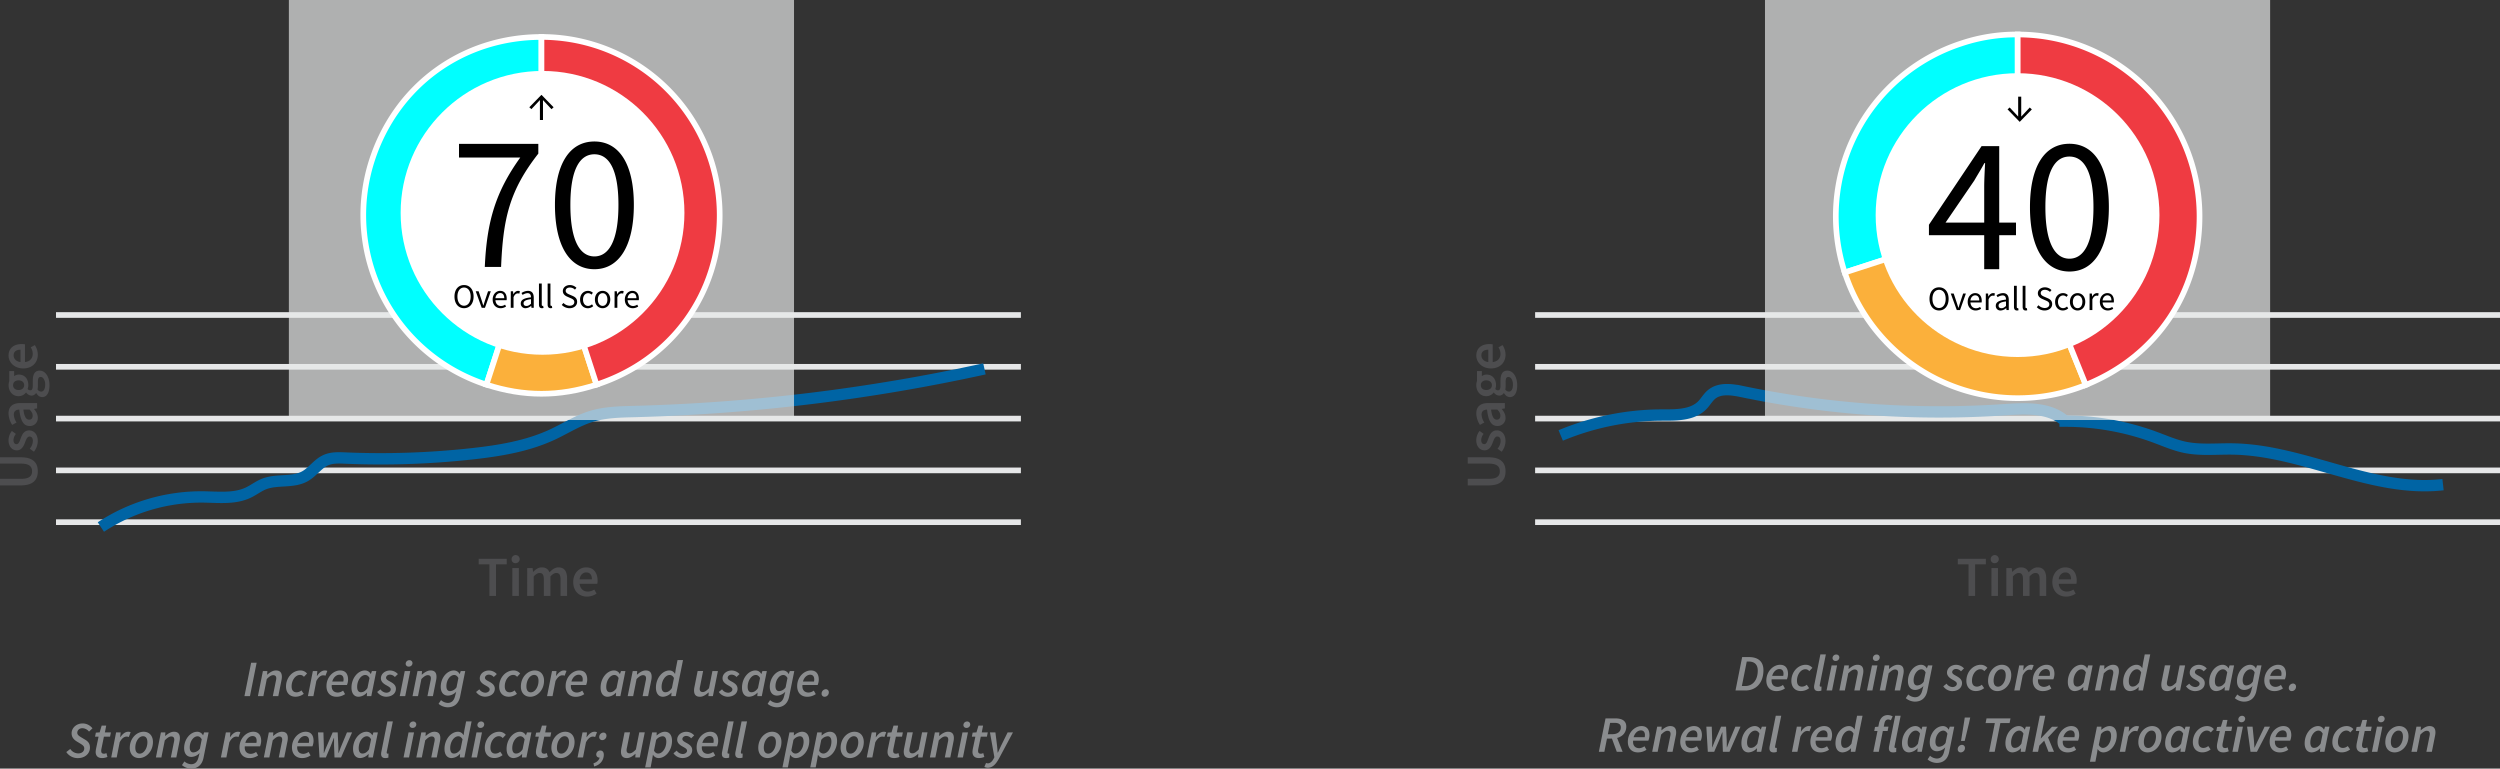 <svg id="Layer_1" data-name="Layer 1" xmlns="http://www.w3.org/2000/svg" viewBox="0 0 2202.34 677.1">
  <rect x="0" y="0" width="2202.34" height="677.1" fill="#333333" stroke="none"/>
  <defs>
    <style>
      .cls-1{fill:#4d4d4f}.cls-2{fill:#8a8c8e}.cls-3,.cls-4{fill:none}.cls-3{stroke:#e6e7e8}.cls-3,.cls-4,.cls-6,.cls-7,.cls-8{stroke-miterlimit:10}.cls-3,.cls-6,.cls-7,.cls-8{stroke-width:5px}.cls-4{stroke:#0064a4;stroke-width:10px}.cls-5{fill:#e6e7e8;opacity:.69}.cls-6{fill:#0ff}.cls-6,.cls-7,.cls-8{stroke:#fff}.cls-7{fill:#fbb03b}.cls-8{fill:#ef3b42}.cls-9{fill:#fff}
    </style>
  </defs>
  <path class="cls-1" d="M52.28 683.1H33.92v-5.8h18.8c7.12 0 9.46-2.66 9.46-6.62s-2.34-6.76-9.46-6.76h-18.8v-5.58h18.36c10.74 0 14.94 4.76 14.94 12.34S63 683.1 52.28 683.1zM63.8 653.43l-3.66-2.68a10.84 10.84 0 002.74-6.75c0-2.68-1.26-3.94-2.94-3.94-2.06 0-3 2.66-4 5.28-1.21 3.22-3.06 6.9-7.16 6.9-4.26 0-7.34-3.44-7.34-8.94a13.23 13.23 0 012.94-8.16l3.54 2.64a9.17 9.17 0 00-2.14 5.38c0 2.47 1.18 3.64 2.72 3.64 1.94 0 2.68-2.48 3.66-5.14 1.24-3.32 2.84-7 7.42-7 4.22 0 7.62 3.34 7.62 9.54a15.35 15.35 0 01-3.4 9.23zM60 630.76c-5.26 0-8-4.36-9.08-14.44-2.64.08-4.84 1.14-4.84 4.46a13.56 13.56 0 002.42 6.9l-3.84 2.12a19.14 19.14 0 01-3.22-10.08c0-6.14 3.78-9.16 10.62-9.16h14.56v4.72l-2.72.44v.16c1.88 2.2 3.32 4.72 3.32 7.62a6.88 6.88 0 01-7.22 7.26zm0-14.44h-5.48c.84 6.66 2.58 8.88 5.06 8.88 2.17 0 3.12-1.48 3.12-3.54s-.98-3.52-2.7-5.34zM71.08 605.32c-2.07 0-3.88-1.28-5.24-3.54h-.2a4.66 4.66 0 01-4.1 2.22 5.94 5.94 0 01-4.54-2.72h-.2a8.17 8.17 0 01-6.48 3.24c-5.64 0-8.82-4.56-8.82-9.7a11 11 0 01.6-3.64v-8.78h4.28v4.48a6.45 6.45 0 014.12-1.4c5.46 0 8.38 4.14 8.38 9.34a9.36 9.36 0 01-.65 3.32 2.82 2.82 0 002.35 1.2c1.38 0 2.22-1 2.22-4V591c0-5.87 1.82-9 6.06-9 4.84 0 8.66 5.08 8.66 13.1-.04 5.9-2.14 10.22-6.44 10.22zm-20.8-14.76c-3.08 0-4.84 1.86-4.84 4.26s1.74 4.26 4.84 4.26 4.94-1.9 4.94-4.26-1.82-4.26-4.94-4.26zm19.48-3c-1.9 0-2.46 1.52-2.46 4.33v3.37a13.35 13.35 0 01-.34 3.32 4.07 4.07 0 003.24 1.9c2.24 0 3.54-2.4 3.54-6.26s-1.86-6.66-3.98-6.66zM54.36 580.06c-8 0-12.9-5.54-12.9-11.32 0-6.64 4.8-10.14 11.66-10.14a14.92 14.92 0 012.8.25v15.59c4.36-.48 6.84-3.28 6.84-7.24a10.48 10.48 0 00-1.76-5.7l3.58-2a15.24 15.24 0 012.64 8.5c0 6.74-4.76 12.06-12.86 12.06zM52 563.58c-3.78 0-6.08 1.68-6.08 5 0 2.86 2.14 5.38 6.08 5.88zM1345.27 683.1h-18.36v-5.8h18.8c7.12 0 9.46-2.66 9.46-6.62s-2.34-6.76-9.46-6.76h-18.8v-5.58h18.36c10.75 0 14.94 4.76 14.94 12.34s-4.21 12.42-14.94 12.42zM1356.79 653.43l-3.66-2.68a10.84 10.84 0 002.74-6.78c0-2.68-1.25-3.94-2.94-3.94-2.06 0-3 2.66-4 5.28-1.22 3.22-3.07 6.9-7.17 6.9-4.26 0-7.34-3.44-7.34-8.94a13.23 13.23 0 012.94-8.16l3.54 2.64a9.17 9.17 0 00-2.14 5.38c0 2.47 1.18 3.64 2.72 3.64 1.94 0 2.68-2.48 3.66-5.14 1.24-3.32 2.84-7 7.42-7 4.22 0 7.62 3.34 7.62 9.54a15.29 15.29 0 01-3.39 9.26zM1353 630.76c-5.26 0-8-4.36-9.08-14.44-2.64.08-4.84 1.14-4.84 4.46a13.56 13.56 0 002.42 6.9l-3.84 2.12a19.14 19.14 0 01-3.22-10.08c0-6.14 3.78-9.16 10.62-9.16h14.55v4.72l-2.73.44v.16c1.89 2.2 3.32 4.72 3.32 7.62a6.88 6.88 0 01-7.2 7.26zm0-14.44h-5.53c.84 6.66 2.58 8.88 5.06 8.88 2.18 0 3.13-1.48 3.13-3.54s-.95-3.52-2.66-5.34zM1364.08 605.32c-2.07 0-3.88-1.28-5.25-3.54h-.2a4.64 4.64 0 01-4.09 2.22 5.93 5.93 0 01-4.58-2.72h-.21a8.17 8.17 0 01-6.48 3.24c-5.64 0-8.82-4.56-8.82-9.7a11 11 0 01.6-3.64v-8.78h4.28v4.48a6.45 6.45 0 014.12-1.4c5.46 0 8.38 4.14 8.38 9.34a9.15 9.15 0 01-.65 3.32 2.83 2.83 0 002.36 1.2c1.38 0 2.21-1 2.21-4V591c0-5.87 1.83-9 6.07-9 4.84 0 8.66 5.08 8.66 13.1 0 5.9-2.1 10.22-6.4 10.22zm-20.81-14.76c-3.08 0-4.84 1.86-4.84 4.26s1.74 4.26 4.84 4.26 4.94-1.9 4.94-4.26-1.82-4.26-4.94-4.26zm19.49-3c-1.9 0-2.47 1.52-2.47 4.33v3.37a13.39 13.39 0 01-.33 3.32 4.06 4.06 0 003.24 1.9c2.24 0 3.54-2.4 3.54-6.26s-1.87-6.66-3.98-6.66zM1347.35 580.06c-8 0-12.9-5.54-12.9-11.32 0-6.64 4.8-10.14 11.66-10.14a14.92 14.92 0 012.8.25v15.59c4.37-.48 6.84-3.28 6.84-7.24a10.48 10.48 0 00-1.78-5.7l3.58-2a15.24 15.24 0 012.66 8.42c0 6.82-4.75 12.14-12.86 12.14zm-2.35-16.48c-3.78 0-6.08 1.68-6.08 5 0 2.86 2.14 5.38 6.08 5.88zM1768.07 752.66h-9.44v-4.89h24.68v4.89h-9.44v27.82h-5.8zM1787.61 748.35a3.57 3.57 0 113.56 3.27 3.29 3.29 0 01-3.56-3.27zm.66 7.57h5.73v24.56h-5.76zM1801.37 755.92h4.72l.44 3.35h.16c2.08-2.18 4.46-3.95 7.54-3.95 3.6 0 5.65 1.64 6.78 4.39 2.35-2.5 4.78-4.39 7.9-4.39 5.18 0 7.58 3.56 7.58 9.76v15.4h-5.76v-14.66c0-4-1.2-5.57-3.78-5.57-1.56 0-3.24 1-5.14 3.07v17.16h-5.76v-14.66c0-4-1.2-5.57-3.78-5.57-1.52 0-3.24 1-5.14 3.07v17.16h-5.76zM1841.9 768.22c0-8 5.54-12.9 11.32-12.9 6.64 0 10.14 4.8 10.14 11.66a14.92 14.92 0 01-.25 2.8h-15.59c.48 4.36 3.28 6.84 7.24 6.84a10.48 10.48 0 005.7-1.78l2 3.58a15.24 15.24 0 01-8.42 2.66c-6.82 0-12.14-4.76-12.14-12.86zm16.48-2.36c0-3.78-1.68-6.08-5-6.08-2.86 0-5.38 2.14-5.88 6.08zM465.06 752.66h-9.44v-4.89h24.68v4.89h-9.44v27.82h-5.8zM484.6 748.35a3.57 3.57 0 113.56 3.27 3.29 3.29 0 01-3.56-3.27zm.66 7.57H491v24.56h-5.76zM498.36 755.92h4.72l.44 3.35h.16c2.08-2.18 4.46-3.95 7.54-3.95 3.6 0 5.65 1.64 6.78 4.39 2.35-2.5 4.78-4.39 7.9-4.39 5.18 0 7.58 3.56 7.58 9.76v15.4h-5.76v-14.66c0-4-1.2-5.57-3.78-5.57-1.56 0-3.24 1-5.14 3.07v17.16H513v-14.66c0-4-1.2-5.57-3.78-5.57-1.52 0-3.24 1-5.14 3.07v17.16h-5.76zM538.89 768.22c0-8 5.54-12.9 11.32-12.9 6.64 0 10.14 4.8 10.14 11.66a14.92 14.92 0 01-.25 2.8h-15.59c.48 4.36 3.28 6.84 7.24 6.84a10.48 10.48 0 005.7-1.78l2 3.58a15.24 15.24 0 01-8.42 2.66c-6.82 0-12.14-4.76-12.14-12.86zm16.48-2.36c0-3.78-1.68-6.08-5-6.08-2.86 0-5.38 2.14-5.88 6.08z" transform="translate(-33.92 -255.5)"/>
  <path class="cls-2" d="M255.15 839.34H260l-5.89 29.43h-4.86zM265.51 846.67h3.94l-.22 3.13h.19c2.32-2 4.8-3.67 7.57-3.67 3.69 0 5.24 2 5.24 5.6a14.46 14.46 0 01-.36 3.09l-2.79 13.95h-4.82l2.68-13.34a11.75 11.75 0 00.36-2.34c0-1.87-.9-2.82-2.76-2.82-1.54 0-3.27 1.06-5.61 3.42l-3 15.08h-4.82zM285.88 860.31c0-7.92 5.79-14.18 12.67-14.18a7.4 7.4 0 015.83 2.72l-2.74 2.89a4.18 4.18 0 00-3.4-1.69c-4 0-7.43 4.61-7.43 10.1 0 3.33 1.47 5.24 4.46 5.24a6.77 6.77 0 004.18-1.69l2.07 3a11.66 11.66 0 01-7.26 2.57c-4.86.04-8.38-3.27-8.38-8.96zM309.52 846.67h3.94l-.4 4.26h.18c1.75-2.73 4.18-4.8 6.81-4.8a5 5 0 012.21.41l-1.62 4.23a4.46 4.46 0 00-2.05-.36c-2.07 0-4.19 1.64-6 5L310 868.77h-4.83zM333.56 846.13c5.13 0 7 3.58 7 8.15a13.2 13.2 0 01-1 4.68h-13.38c-.47 4.66 2.1 6.64 5.47 6.64a8.31 8.31 0 004.5-1.72l1.76 3.09a13.06 13.06 0 01-7.54 2.34c-5.27 0-8.85-3.44-8.85-9.36 0-8.24 6.22-13.82 12.04-13.82zm2.8 9.77a8.7 8.7 0 00.22-1.94c0-2.14-.92-4.07-3.6-4.07s-5.31 2.23-6.37 6zM343.56 861.25c0-8.44 5.76-15.12 11.87-15.12a5.66 5.66 0 015.07 3.11h.13l.92-2.57h3.88l-4.43 22.1h-3.95l.22-3.08h-.13a10.66 10.66 0 01-7.29 3.62c-3.85 0-6.29-2.86-6.29-8.06zm14.08.36l1.8-8.82c-1-1.89-2.38-2.68-3.73-2.68-3.72 0-7.16 4.8-7.16 10.49 0 3.24 1.28 4.73 3.29 4.73s4.02-1.04 5.8-3.72zM366.19 865.08l2.88-2.34a6.66 6.66 0 005.22 3c2.07 0 3.85-1.28 3.85-2.86 0-1.42-1.13-2.18-3.92-3.73-2.94-1.62-4.75-3.43-4.75-6.08 0-4 3.65-6.91 8.08-6.91a9.42 9.42 0 016.89 3.17l-2.68 2.57a5.92 5.92 0 00-4.25-2.09c-2 0-3.49 1.26-3.49 2.77s1.89 2.42 3.78 3.48c3.28 1.78 4.9 3.51 4.9 6.23 0 4.24-3.69 7-8.75 7a9.85 9.85 0 01-7.76-4.21zM390.48 846.67h4.83l-4.43 22.1h-4.83zm.81-6.43a3.21 3.21 0 013.24-3.15 2.59 2.59 0 012.77 2.54 3.12 3.12 0 01-3.24 3.11 2.55 2.55 0 01-2.77-2.5zM401.72 846.67h3.94l-.21 3.13h.18c2.32-2 4.8-3.67 7.58-3.67 3.69 0 5.23 2 5.23 5.6a13.85 13.85 0 01-.36 3.09l-2.79 13.95h-4.82l2.68-13.34a11.06 11.06 0 00.36-2.34c0-1.87-.9-2.82-2.75-2.82-1.55 0-3.28 1.06-5.62 3.42l-3 15.08h-4.82zM420.27 875.52l2.16-3.26a9.51 9.51 0 005.94 2.47c3.33 0 5.41-2.08 6.32-5.58l1.13-4.3a10.27 10.27 0 01-7.22 3.45c-3.74 0-6.42-2.59-6.42-7.75 0-8 5.6-14.42 11.59-14.42a5.6 5.6 0 015 3.11h.13l.92-2.57h3.94l-4.5 22.43c-1.27 6.21-5.17 9.5-11 9.5a12.87 12.87 0 01-7.99-3.08zM436.09 861l1.64-8.19c-1-1.89-2.32-2.68-3.67-2.68-3.62 0-6.9 4.53-6.9 9.79 0 3 1.25 4.43 3.21 4.43a7.43 7.43 0 005.72-3.35zM453.31 865.08l2.88-2.34a6.66 6.66 0 005.22 3c2.07 0 3.85-1.28 3.85-2.86 0-1.42-1.13-2.18-3.92-3.73-2.95-1.62-4.76-3.43-4.76-6.08 0-4 3.66-6.91 8.09-6.91a9.42 9.42 0 016.89 3.17l-2.68 2.57a5.93 5.93 0 00-4.25-2.09c-2 0-3.49 1.26-3.49 2.77S463 855 464.92 856c3.27 1.78 4.89 3.51 4.89 6.23 0 4.24-3.69 7-8.74 7a9.84 9.84 0 01-7.76-4.15zM473.66 860.31c0-7.92 5.79-14.18 12.67-14.18a7.4 7.4 0 015.83 2.72l-2.74 2.89a4.18 4.18 0 00-3.4-1.69c-4 0-7.43 4.61-7.43 10.1 0 3.33 1.48 5.24 4.46 5.24a6.74 6.74 0 004.18-1.69l2.07 3a11.66 11.66 0 01-7.25 2.57c-4.86.04-8.39-3.27-8.39-8.96zM492.77 860.31c0-8.44 6.11-14.18 12.17-14.18 5 0 8.24 3.49 8.24 9 0 8.44-6.1 14.18-12.16 14.18-4.97 0-8.25-3.49-8.25-9zm15.54-5c0-3.33-1.35-5.24-3.89-5.24-3.51 0-6.77 4.45-6.77 10.1 0 3.33 1.35 5.24 3.89 5.24 3.51-.02 6.77-4.47 6.77-10.12zM520.21 846.67h3.94l-.4 4.26h.18c1.75-2.73 4.18-4.8 6.8-4.8a5 5 0 012.22.41l-1.62 4.23a4.48 4.48 0 00-2.05-.36c-2.07 0-4.2 1.64-6 5l-2.61 13.35h-4.83zM544.24 846.13c5.13 0 7 3.58 7 8.15a13.42 13.42 0 01-1 4.68h-13.38c-.46 4.66 2.11 6.64 5.47 6.64a8.31 8.31 0 004.5-1.72l1.77 3.12a13.09 13.09 0 01-7.54 2.34c-5.28 0-8.86-3.44-8.86-9.36 0-8.27 6.23-13.85 12.04-13.85zm2.81 9.77a8.7 8.7 0 00.22-1.94c0-2.14-.92-4.07-3.6-4.07s-5.31 2.23-6.37 6zM563 861.25c0-8.44 5.76-15.12 11.86-15.12a5.66 5.66 0 015.07 3.11h.13l.92-2.57h3.88l-4.42 22.1h-4l.22-3.08h-.13a10.65 10.65 0 01-7.28 3.62c-3.81 0-6.25-2.86-6.25-8.06zm14.07.36l1.8-8.82c-1-1.89-2.38-2.68-3.73-2.68-3.72 0-7.16 4.8-7.16 10.49 0 3.24 1.28 4.73 3.3 4.73s4.04-1.04 5.82-3.72zM591.3 846.67h3.94l-.24 3.13h.18c2.32-2 4.8-3.67 7.58-3.67 3.69 0 5.23 2 5.23 5.6a13.85 13.85 0 01-.36 3.09l-2.79 13.95h-4.82l2.68-13.34a11.06 11.06 0 00.36-2.34c0-1.87-.9-2.82-2.75-2.82-1.55 0-3.28 1.06-5.62 3.42l-3 15.08h-4.82zM629.24 844.81l1.54-7.83h4.83l-6.41 31.79h-3.94l.21-3.08h-.12a10.68 10.68 0 01-7.29 3.62c-3.89 0-6.3-2.86-6.3-8.06 0-8.44 5.76-15.12 11.86-15.12a5.39 5.39 0 014.86 3h.13zm-3.41 16.8l1.8-8.82c-1-1.89-2.37-2.68-3.72-2.68-3.73 0-7.16 4.8-7.16 10.49 0 3.24 1.27 4.73 3.29 4.73s3.96-1.04 5.79-3.72zM661.93 868.77H658l.22-3.17H658c-2.22 2-4.76 3.71-7.42 3.71-3.69 0-5.24-2-5.24-5.6a14.46 14.46 0 01.36-3.09l2.79-14h4.83L650.67 860a11.06 11.06 0 00-.36 2.34c0 1.87.9 2.82 2.75 2.82 1.49 0 3.22-1.06 5.45-3.42l3-15.08h4.83zM667.14 865.08l2.88-2.34a6.66 6.66 0 005.22 3c2.07 0 3.86-1.28 3.86-2.86 0-1.42-1.14-2.18-3.93-3.73s-4.75-3.43-4.75-6.08c0-4 3.65-6.91 8.08-6.91a9.44 9.44 0 016.9 3.17l-2.69 2.57a5.89 5.89 0 00-4.24-2.09c-2 0-3.5 1.26-3.5 2.77s1.89 2.42 3.78 3.48c3.28 1.78 4.9 3.51 4.9 6.23 0 4.24-3.69 7-8.75 7a9.87 9.87 0 01-7.76-4.21zM687.58 861.25c0-8.44 5.76-15.12 11.86-15.12a5.67 5.67 0 015.08 3.11h.13l.91-2.57h3.89l-4.45 22.1h-3.94l.22-3.08h-.13a10.68 10.68 0 01-7.29 3.62c-3.86 0-6.28-2.86-6.28-8.06zm14.08.36l1.8-8.82c-1-1.89-2.38-2.68-3.73-2.68-3.72 0-7.16 4.8-7.16 10.49 0 3.24 1.28 4.73 3.29 4.73s4.02-1.04 5.8-3.72zM710.15 875.52l2.16-3.26a9.55 9.55 0 005.94 2.47c3.33 0 5.41-2.08 6.32-5.58l1.14-4.3a10.28 10.28 0 01-7.22 3.45c-3.75 0-6.43-2.59-6.43-7.75 0-8 5.6-14.42 11.59-14.42a5.63 5.63 0 015 3.11h.12l.92-2.57h3.94l-4.5 22.43c-1.27 6.21-5.16 9.5-11 9.5a12.9 12.9 0 01-7.98-3.08zM726 861l1.63-8.19c-1-1.89-2.32-2.68-3.67-2.68-3.62 0-6.89 4.53-6.89 9.79 0 3 1.24 4.43 3.2 4.43A7.44 7.44 0 00726 861zM748.22 846.13c5.13 0 7 3.58 7 8.15a13.42 13.42 0 01-1 4.68h-13.38c-.46 4.66 2.11 6.64 5.48 6.64a8.37 8.37 0 004.5-1.72l1.76 3.09a13.06 13.06 0 01-7.54 2.34c-5.28 0-8.86-3.44-8.86-9.36 0-8.24 6.23-13.82 12.04-13.82zm2.78 9.77a8.7 8.7 0 00.22-1.94c0-2.14-.92-4.07-3.6-4.07s-5.31 2.23-6.37 6zM757.69 866.5a3.89 3.89 0 013.73-3.85 2.62 2.62 0 012.63 2.85 3.79 3.79 0 01-3.69 3.81 2.61 2.61 0 01-2.67-2.81zM92.32 918l3.51-2.72a8.54 8.54 0 007.06 3.93c3 0 5.25-1.72 5.25-4.45 0-1.87-1.39-2.94-3.54-4.23l-3.1-1.88c-2.59-1.65-4.5-3.74-4.5-7.19 0-4.74 4.22-8.66 9.76-8.66a11.09 11.09 0 018.62 4.31l-3.05 2.89a7.73 7.73 0 00-5.8-3c-2.86 0-4.53 1.93-4.53 4 0 1.88 1.52 2.85 3.75 4.21l3.17 1.9c2.81 1.67 4.24 3.61 4.24 6.95 0 5.3-4.3 9.29-10.67 9.29A12 12 0 0192.32 918zM118.2 917.91a16 16 0 01.29-2.61l2.25-10.82h-3.09l.72-3.58 3.34-.23 1.77-5.94h4l-1.15 5.94h5.29l-.76 3.81h-5.4l-2.25 11a9.15 9.15 0 00-.12 1.55c0 1.64.72 2.45 2.55 2.45a4.54 4.54 0 002-.6l.94 3.42a12 12 0 01-4.7 1c-4.06.01-5.68-2.3-5.68-5.39zM136.2 900.67h4l-.4 4.26h.18c1.75-2.73 4.18-4.8 6.8-4.8a5 5 0 012.22.41l-1.62 4.23a4.48 4.48 0 00-2.05-.36c-2.07 0-4.2 1.64-6 5l-2.61 13.35h-4.82zM148.24 914.31c0-8.44 6.1-14.18 12.16-14.18 5 0 8.25 3.49 8.25 9 0 8.44-6.1 14.18-12.17 14.18-4.97 0-8.24-3.49-8.24-9zm15.53-5c0-3.33-1.35-5.24-3.89-5.24-3.51 0-6.76 4.45-6.76 10.1 0 3.33 1.35 5.24 3.88 5.24 3.51-.02 6.77-4.47 6.77-10.12zM175.67 900.67h3.94l-.22 3.13h.18c2.33-2 4.81-3.67 7.58-3.67 3.69 0 5.24 2 5.24 5.6a14.46 14.46 0 01-.36 3.09l-2.79 13.95h-4.82l2.68-13.34a11.75 11.75 0 00.36-2.34c0-1.87-.9-2.82-2.76-2.82-1.54 0-3.27 1.06-5.61 3.42l-3 15.08h-4.83zM194.22 929.52l2.16-3.26a9.51 9.51 0 005.94 2.47c3.33 0 5.41-2.08 6.31-5.58l1.14-4.3a10.27 10.27 0 01-7.22 3.45c-3.74 0-6.42-2.59-6.42-7.75 0-8 5.59-14.42 11.59-14.42a5.61 5.61 0 015 3.11h.12l.92-2.57h3.94l-4.5 22.43c-1.26 6.21-5.16 9.5-11.05 9.5a12.87 12.87 0 01-7.93-3.08zM210 915l1.64-8.19c-1-1.89-2.33-2.68-3.68-2.68-3.61 0-6.89 4.53-6.89 9.79 0 3 1.24 4.43 3.2 4.43A7.44 7.44 0 00210 915zM232.91 900.67h3.94l-.4 4.26h.18c1.75-2.73 4.18-4.8 6.81-4.8a5 5 0 012.21.41l-1.65 4.23a4.46 4.46 0 00-2.05-.36c-2.07 0-4.19 1.64-6 5l-2.61 13.35h-4.83zM257 900.13c5.13 0 7 3.58 7 8.15a13.2 13.2 0 01-1 4.68h-13.43c-.47 4.66 2.1 6.64 5.47 6.64a8.31 8.31 0 004.5-1.72l1.76 3.12a13.06 13.06 0 01-7.54 2.34c-5.27 0-8.86-3.44-8.86-9.36 0-8.27 6.23-13.85 12.1-13.85zm2.8 9.77a8.7 8.7 0 00.2-1.9c0-2.14-.92-4.07-3.6-4.07s-5.31 2.23-6.37 6zM270.75 900.67h3.94l-.21 3.13h.18c2.32-2 4.8-3.67 7.58-3.67 3.69 0 5.23 2 5.23 5.6a13.85 13.85 0 01-.36 3.09l-2.79 13.95h-4.82l2.68-13.34a11.06 11.06 0 00.36-2.34c0-1.87-.9-2.82-2.75-2.82-1.55 0-3.28 1.06-5.62 3.42l-3 15.08h-4.82zM303.16 900.13c5.13 0 7 3.58 7 8.15a13.42 13.42 0 01-1 4.68h-13.38c-.47 4.66 2.11 6.64 5.47 6.64a8.31 8.31 0 004.5-1.72l1.77 3.09a13.12 13.12 0 01-7.55 2.34c-5.27 0-8.85-3.44-8.85-9.36 0-8.24 6.23-13.82 12.04-13.82zm2.84 9.77a9.37 9.37 0 00.21-1.94c0-2.14-.91-4.07-3.6-4.07s-5.31 2.23-6.37 6zM314.06 900.67h4.77l.37 11.82c0 2.12-.05 4.22-.06 6.36h.18c.85-2.14 1.63-4.27 2.56-6.36l5.12-11.82h4.39l.57 11.82c.06 2.12.05 4.22.09 6.36h.18c.84-2.14 1.54-4.24 2.43-6.36l4.93-11.82h4.5l-9.72 22.1h-5.78l-.4-10.64v-6.49H328c-.88 2.25-1.65 4.42-2.5 6.49l-4.5 10.64h-5.62zM344.94 915.25c0-8.44 5.76-15.12 11.86-15.12a5.65 5.65 0 015.07 3.11h.13l.92-2.57h3.89l-4.43 22.1h-3.94l.21-3.08h-.12a10.68 10.68 0 01-7.29 3.62c-3.89 0-6.3-2.86-6.3-8.06zm14.07.36l1.8-8.82c-1-1.89-2.37-2.68-3.72-2.68-3.73 0-7.17 4.8-7.17 10.49 0 3.24 1.28 4.73 3.3 4.73s4.01-1.04 5.78-3.72zM369.65 919.69a11 11 0 01.29-2.3l5.27-26.39H380l-5.33 26.61a3.77 3.77 0 00-.09.87c0 .66.34.93.79.93a2 2 0 00.78-.13l-.09 3.62a8.12 8.12 0 01-2.72.43c-2.54-.02-3.69-1.33-3.69-3.64zM393.83 900.67h4.83l-4.43 22.1h-4.82zm.81-6.43a3.21 3.21 0 013.24-3.15 2.58 2.58 0 012.77 2.54 3.12 3.12 0 01-3.23 3.11 2.55 2.55 0 01-2.78-2.5zM405.07 900.67H409l-.22 3.13h.22c2.32-2 4.81-3.67 7.58-3.67 3.69 0 5.23 2 5.23 5.6a14.42 14.42 0 01-.35 3.09l-2.79 13.95h-4.83l2.68-13.34a11.06 11.06 0 00.36-2.34c0-1.87-.9-2.82-2.75-2.82-1.55 0-3.28 1.06-5.62 3.42l-3 15.08h-4.81zM443 898.81l1.55-7.83h4.82L443 922.77h-4l.22-3.08h-.13a10.68 10.68 0 01-7.29 3.62c-3.89 0-6.3-2.86-6.3-8.06 0-8.44 5.76-15.12 11.86-15.12a5.39 5.39 0 014.86 3h.13zm-3.4 16.8l1.8-8.82c-1-1.89-2.38-2.68-3.73-2.68-3.73 0-7.16 4.8-7.16 10.49 0 3.24 1.27 4.73 3.29 4.73s3.97-1.04 5.81-3.72zM453.68 900.67h4.83l-4.43 22.1h-4.83zm.81-6.43a3.21 3.21 0 013.24-3.15 2.59 2.59 0 012.77 2.54 3.12 3.12 0 01-3.24 3.11 2.55 2.55 0 01-2.77-2.5zM461 914.31c0-7.92 5.8-14.18 12.68-14.18a7.41 7.41 0 015.83 2.72l-2.74 2.89a4.18 4.18 0 00-3.4-1.69c-4 0-7.43 4.61-7.43 10.1 0 3.33 1.47 5.24 4.46 5.24a6.77 6.77 0 004.18-1.69l2.07 3a11.66 11.66 0 01-7.26 2.57c-4.83.04-8.39-3.27-8.39-8.96zM480.2 915.25c0-8.44 5.76-15.12 11.87-15.12a5.66 5.66 0 015.07 3.11h.13l.92-2.57h3.88l-4.42 22.1h-3.95l.22-3.08h-.13a10.66 10.66 0 01-7.29 3.62c-3.88 0-6.3-2.86-6.3-8.06zm14.08.36l1.8-8.82c-1-1.89-2.38-2.68-3.73-2.68-3.72 0-7.16 4.8-7.16 10.49 0 3.24 1.28 4.73 3.29 4.73s4.02-1.04 5.8-3.72zM506.05 917.91a16 16 0 01.29-2.61l2.25-10.82h-3.1l.72-3.58 3.35-.23 1.77-5.94h4.05l-1.16 5.94h5.3l-.76 3.81h-5.4l-2.25 11a9.18 9.18 0 00-.13 1.55c0 1.64.72 2.45 2.56 2.45a4.54 4.54 0 002.05-.6l.94 3.42a12 12 0 01-4.7 1c-4.16.01-5.78-2.3-5.78-5.39zM519.66 914.31c0-8.44 6.1-14.18 12.17-14.18 5 0 8.24 3.49 8.24 9 0 8.44-6.1 14.18-12.17 14.18-4.96 0-8.24-3.49-8.24-9zm15.53-5c0-3.33-1.35-5.24-3.88-5.24-3.51 0-6.77 4.45-6.77 10.1 0 3.33 1.35 5.24 3.89 5.24 3.51-.02 6.76-4.47 6.76-10.12zM547.09 900.67H551l-.39 4.26h.18c1.74-2.73 4.17-4.8 6.8-4.8a5 5 0 012.22.41l-1.62 4.23a4.53 4.53 0 00-2.06-.36c-2.07 0-4.19 1.64-6 5l-2.61 13.35h-4.82zM556.73 927.94c3.15-1 5-3 5.45-5.17l.51-3.92 1.24 3.31a3 3 0 01-1.75.7 2.69 2.69 0 01-3-2.7 3.46 3.46 0 013.53-3.51c2 0 3.12 1.41 3.12 3.67 0 5.06-3.35 9.11-8.55 10.37zm5.08-23.24a3.88 3.88 0 013.72-3.85 2.61 2.61 0 012.63 2.84 3.79 3.79 0 01-3.69 3.82 2.6 2.6 0 01-2.66-2.81zM597.52 922.77h-3.94l.21-3.17h-.18c-2.21 2-4.75 3.71-7.41 3.71-3.69 0-5.24-2-5.24-5.6a13.85 13.85 0 01.36-3.09l2.79-14h4.82L586.25 914a11.06 11.06 0 00-.36 2.34c0 1.87.9 2.82 2.75 2.82 1.5 0 3.23-1.06 5.46-3.42l3-15.08h4.82zM608.33 924.93l-1.26 6.59h-4.83l6.19-30.85h4l-.11 2.72h.12c2.13-1.84 4.67-3.26 7.19-3.26 3.88 0 6.3 2.88 6.3 8.06 0 8.44-5.76 15.12-11.87 15.12a5.65 5.65 0 01-4.87-2.9h-.09zm3.61-17.62l-1.89 9.41c1 1.86 2.27 2.61 3.68 2.61 3.72 0 7.16-4.8 7.16-10.49 0-3.22-1.28-4.73-3.29-4.73a7.73 7.73 0 00-5.66 3.2zM627.21 919.08l2.88-2.34a6.66 6.66 0 005.22 3c2.07 0 3.85-1.28 3.85-2.86 0-1.42-1.13-2.18-3.92-3.73-3-1.62-4.76-3.43-4.76-6.08 0-4 3.66-6.91 8.09-6.91a9.42 9.42 0 016.89 3.17l-2.68 2.57a5.93 5.93 0 00-4.25-2.09c-2 0-3.49 1.26-3.49 2.77s1.89 2.42 3.78 3.48c3.27 1.78 4.89 3.51 4.89 6.23 0 4.24-3.69 7-8.74 7a9.84 9.84 0 01-7.76-4.21zM659.6 900.13c5.13 0 7 3.58 7 8.15a13.16 13.16 0 01-1 4.68h-13.38c-.47 4.66 2.1 6.64 5.47 6.64a8.31 8.31 0 004.5-1.72L664 921a13.06 13.06 0 01-7.54 2.34c-5.27 0-8.85-3.44-8.85-9.36-.05-8.27 6.17-13.85 11.99-13.85zm2.81 9.77a9.37 9.37 0 00.21-1.94c0-2.14-.92-4.07-3.6-4.07s-5.31 2.23-6.37 6zM669.84 919.69a11 11 0 01.29-2.3L675.4 891h4.83l-5.33 26.61a3.77 3.77 0 00-.09.87c0 .66.34.93.79.93a2 2 0 00.77-.13l-.09 3.62a8.05 8.05 0 01-2.71.43c-2.57-.02-3.73-1.33-3.73-3.64zM681.63 919.69a11 11 0 01.29-2.3l5.27-26.39H692l-5.33 26.61a3.77 3.77 0 00-.09.87c0 .66.34.93.79.93a2 2 0 00.77-.13l-.09 3.62a8.05 8.05 0 01-2.71.43c-2.56-.02-3.71-1.33-3.71-3.64zM701.91 914.31c0-8.44 6.1-14.18 12.16-14.18 5 0 8.25 3.49 8.25 9 0 8.44-6.1 14.18-12.17 14.18-4.97 0-8.24-3.49-8.24-9zm15.53-5c0-3.33-1.35-5.24-3.89-5.24-3.51 0-6.77 4.45-6.77 10.1 0 3.33 1.35 5.24 3.89 5.24 3.51-.02 6.77-4.47 6.77-10.12zM729.28 924.93l-1.28 6.59h-4.8l6.19-30.85h3.94l-.1 2.72h.12c2.13-1.84 4.66-3.26 7.18-3.26 3.89 0 6.3 2.88 6.3 8.06 0 8.44-5.76 15.12-11.86 15.12a5.68 5.68 0 01-4.88-2.9H730zm3.62-17.62l-1.9 9.41c1 1.86 2.27 2.61 3.67 2.61 3.73 0 7.17-4.8 7.17-10.49 0-3.22-1.28-4.73-3.3-4.73a7.69 7.69 0 00-5.64 3.2zM753.76 924.93l-1.26 6.59h-4.82l6.19-30.85h3.94l-.11 2.72h.13c2.12-1.84 4.66-3.26 7.18-3.26 3.89 0 6.3 2.88 6.3 8.06 0 8.44-5.76 15.12-11.86 15.12a5.68 5.68 0 01-4.88-2.9h-.09zm3.62-17.62l-1.89 9.41a4.09 4.09 0 003.67 2.61c3.73 0 7.17-4.8 7.17-10.49 0-3.22-1.28-4.73-3.3-4.73a7.69 7.69 0 00-5.65 3.2zM774.44 914.31c0-8.44 6.11-14.18 12.17-14.18 5 0 8.25 3.49 8.25 9 0 8.44-6.11 14.18-12.17 14.18-4.97 0-8.25-3.49-8.25-9zm15.54-5c0-3.33-1.35-5.24-3.89-5.24-3.51 0-6.77 4.45-6.77 10.1 0 3.33 1.35 5.24 3.89 5.24 3.51-.02 6.79-4.47 6.79-10.12zM801.88 900.67h3.94l-.4 4.26h.18c1.75-2.73 4.18-4.8 6.81-4.8a5 5 0 012.21.41l-1.62 4.23a4.48 4.48 0 00-2-.36c-2.07 0-4.2 1.64-6 5l-2.61 13.35h-4.89zM815.78 917.91a15 15 0 01.29-2.61l2.25-10.82h-3.1l.72-3.58 3.35-.23 1.76-5.94h4.05l-1.1 5.94h5.29l-.75 3.81h-5.4l-2.25 11a9.18 9.18 0 00-.13 1.55c0 1.64.72 2.45 2.56 2.45a4.58 4.58 0 002.05-.6l.94 3.42a12.09 12.09 0 01-4.7 1c-4.21.01-5.83-2.3-5.83-5.39zM846.63 922.77h-3.94l.22-3.17h-.18c-2.22 2-4.76 3.71-7.42 3.71-3.69 0-5.24-2-5.24-5.6a14.46 14.46 0 01.36-3.09l2.79-14h4.83L835.36 914a11.75 11.75 0 00-.36 2.34c0 1.87.9 2.82 2.76 2.82 1.49 0 3.22-1.06 5.45-3.42l3-15.08H851zM857.5 900.67h3.94l-.22 3.13h.18c2.32-2 4.81-3.67 7.58-3.67 3.69 0 5.24 2 5.24 5.6a14.46 14.46 0 01-.36 3.09l-2.79 13.95h-4.83l2.68-13.34a11.06 11.06 0 00.36-2.34c0-1.87-.9-2.82-2.75-2.82-1.55 0-3.28 1.06-5.61 3.42l-3 15.08h-4.83zM881.8 900.67h4.83l-4.43 22.1h-4.82zm.81-6.43a3.21 3.21 0 013.24-3.15 2.58 2.58 0 012.77 2.54 3.12 3.12 0 01-3.23 3.11 2.55 2.55 0 01-2.78-2.5zM890.61 917.91a16 16 0 01.29-2.61l2.25-10.82h-3.09l.72-3.58 3.34-.23 1.77-5.94h4.05l-1.15 5.94h5.29l-.76 3.81h-5.4l-2.25 11a9.15 9.15 0 00-.12 1.55c0 1.64.72 2.45 2.55 2.45a4.54 4.54 0 002-.6l.94 3.42a12 12 0 01-4.7 1c-4.11.01-5.73-2.3-5.73-5.39zM901.07 931.07l1.51-3.51a3.38 3.38 0 001.64.41c1.89 0 3.72-1.6 5-4.09l.67-1.33-3.89-21.88h4.8l1.38 11.15c.26 2 .45 4.54.56 6.63h.26c1-2.07 2.09-4.55 3.1-6.63l5.49-11.15h4.69l-12.44 23.26c-2.71 4.82-5.46 7.91-9.87 7.91a7.05 7.05 0 01-2.9-.77zM1568.64 834.35h6c8.19 0 12.75 4 12.75 11.52 0 11.16-6.37 17.91-16.06 17.91h-8.55zm2.59 25.5c6.62 0 11.16-5 11.16-13.68 0-5.2-2.92-7.9-7.92-7.9h-1.78l-4.3 21.58zM1602.05 841.13c5.12 0 7 3.58 7 8.16a13.25 13.25 0 01-1 4.68h-13.44c-.47 4.66 2.1 6.64 5.47 6.64a8.32 8.32 0 004.5-1.73l1.76 3.1a13.06 13.06 0 01-7.54 2.34c-5.27 0-8.86-3.44-8.86-9.36.06-8.25 6.29-13.83 12.11-13.83zm2.8 9.78a8.87 8.87 0 00.22-1.95c0-2.14-.92-4.07-3.6-4.07s-5.31 2.24-6.37 6zM1612 855.32c0-7.92 5.8-14.19 12.67-14.19a7.44 7.44 0 015.84 2.72l-2.74 2.9a4.16 4.16 0 00-3.4-1.69c-4 0-7.43 4.6-7.43 10.09 0 3.33 1.47 5.24 4.46 5.24a6.77 6.77 0 004.18-1.69l2.06 3a11.55 11.55 0 01-7.25 2.58c-4.9.04-8.39-3.28-8.39-8.96zM1632 860.7a11 11 0 01.29-2.31l5.27-26.4h4.83l-5.33 26.6a3.81 3.81 0 00-.09.87c0 .66.34.93.79.93a2.16 2.16 0 00.78-.12l-.09 3.61a7.84 7.84 0 01-2.72.44c-2.54 0-3.73-1.32-3.73-3.62zM1647.45 841.67h4.82l-4.42 22.11H1643zm.81-6.42a3.21 3.21 0 013.24-3.15 2.58 2.58 0 012.77 2.53 3.14 3.14 0 01-3.24 3.12 2.55 2.55 0 01-2.77-2.5zM1658.69 841.67h3.94l-.21 3.13h.18c2.32-2 4.8-3.67 7.57-3.67 3.69 0 5.24 2 5.24 5.6a14.55 14.55 0 01-.36 3.1l-2.79 13.95h-4.82l2.68-13.34a11.24 11.24 0 00.36-2.34c0-1.87-.9-2.83-2.75-2.83-1.55 0-3.28 1.06-5.62 3.42l-3 15.09h-4.82zM1683 841.67h4.82l-4.43 22.11h-4.82zm.81-6.42a3.21 3.21 0 013.24-3.15 2.58 2.58 0 012.77 2.53 3.14 3.14 0 01-3.24 3.12 2.55 2.55 0 01-2.77-2.5zM1694.24 841.67h3.94l-.22 3.13h.18c2.33-2 4.81-3.67 7.58-3.67 3.69 0 5.24 2 5.24 5.6a14.55 14.55 0 01-.36 3.1l-2.79 13.95H1703l2.68-13.34a12 12 0 00.36-2.34c0-1.87-.9-2.83-2.76-2.83-1.54 0-3.27 1.06-5.61 3.42l-3 15.09h-4.82zM1712.79 870.53l2.16-3.26a9.55 9.55 0 005.94 2.46c3.33 0 5.41-2.08 6.32-5.58l1.13-4.3a10.28 10.28 0 01-7.22 3.46c-3.74 0-6.42-2.59-6.42-7.76 0-8 5.59-14.42 11.59-14.42a5.62 5.62 0 015 3.12h.12l.92-2.58h3.94l-4.5 22.43c-1.26 6.21-5.16 9.5-11 9.5a12.91 12.91 0 01-7.98-3.07zm15.82-14.53l1.64-8.19c-1-1.89-2.33-2.68-3.67-2.68-3.62 0-6.9 4.54-6.9 9.79 0 3 1.24 4.43 3.2 4.43a7.44 7.44 0 005.73-3.35zM1745.83 860.09l2.88-2.34a6.65 6.65 0 005.22 3c2.07 0 3.85-1.28 3.85-2.87 0-1.42-1.14-2.17-3.93-3.72s-4.75-3.44-4.75-6.09c0-4 3.66-6.91 8.08-6.91a9.44 9.44 0 016.9 3.17l-2.68 2.57a5.92 5.92 0 00-4.25-2.08c-2 0-3.49 1.26-3.49 2.77s1.89 2.41 3.78 3.47c3.27 1.78 4.89 3.51 4.89 6.23 0 4.25-3.69 7.06-8.75 7.06a9.86 9.86 0 01-7.75-4.26zM1766.17 855.32c0-7.92 5.8-14.19 12.68-14.19a7.41 7.41 0 015.83 2.72l-2.74 2.9a4.15 4.15 0 00-3.4-1.69c-4 0-7.43 4.6-7.43 10.09 0 3.33 1.47 5.24 4.46 5.24a6.77 6.77 0 004.18-1.69l2.07 3a11.61 11.61 0 01-7.26 2.58c-4.86.04-8.39-3.28-8.39-8.96zM1785.29 855.32c0-8.45 6.1-14.19 12.17-14.19 5 0 8.24 3.49 8.24 9 0 8.44-6.1 14.19-12.17 14.19-4.96 0-8.24-3.5-8.24-9zm15.53-5c0-3.33-1.35-5.23-3.88-5.23-3.51 0-6.77 4.44-6.77 10.09 0 3.33 1.35 5.24 3.89 5.24 3.51-.03 6.76-4.42 6.76-10.13zM1812.72 841.67h3.94l-.39 4.27h.18c1.74-2.74 4.17-4.81 6.8-4.81a5 5 0 012.22.42l-1.62 4.23a4.53 4.53 0 00-2.06-.36c-2.07 0-4.19 1.63-6 5l-2.61 13.36h-4.82zM1836.76 841.13c5.13 0 7 3.58 7 8.16a13.48 13.48 0 01-1 4.68h-13.45c-.47 4.66 2.11 6.64 5.47 6.64a8.32 8.32 0 004.5-1.73l1.77 3.1a13.11 13.11 0 01-7.54 2.34c-5.28 0-8.86-3.44-8.86-9.36.07-8.25 6.35-13.83 12.11-13.83zm2.81 9.78a8.87 8.87 0 00.22-1.95c0-2.14-.92-4.07-3.6-4.07s-5.32 2.24-6.38 6zM1855.54 856.25c0-8.44 5.76-15.12 11.87-15.12a5.67 5.67 0 015.07 3.12h.13l.92-2.58h3.88l-4.41 22.11h-4l.22-3.08h-.13a10.68 10.68 0 01-7.29 3.62c-3.8 0-6.26-2.87-6.26-8.07zm14.08.36l1.8-8.82c-1-1.89-2.38-2.68-3.73-2.68-3.72 0-7.16 4.81-7.16 10.49 0 3.24 1.28 4.74 3.29 4.74s4.02-1.05 5.8-3.73zM1883.82 841.67h3.94l-.21 3.13h.18c2.32-2 4.8-3.67 7.57-3.67 3.7 0 5.24 2 5.24 5.6a13.94 13.94 0 01-.36 3.1l-2.79 13.95h-4.82l2.68-13.34a11.24 11.24 0 00.36-2.34c0-1.87-.9-2.83-2.75-2.83-1.55 0-3.28 1.06-5.62 3.42l-3 15.09h-4.82zM1921.75 839.82l1.55-7.83h4.83l-6.41 31.79h-3.94l.21-3.08h-.12a10.68 10.68 0 01-7.29 3.62c-3.89 0-6.3-2.87-6.3-8.07 0-8.44 5.76-15.12 11.86-15.12a5.4 5.4 0 014.86 3h.12zm-3.4 16.79l1.8-8.82c-1-1.89-2.37-2.68-3.72-2.68-3.73 0-7.17 4.81-7.17 10.49 0 3.24 1.28 4.74 3.3 4.74s3.96-1.05 5.79-3.73zM1954.45 863.78h-3.94l.21-3.17h-.18c-2.21 2-4.75 3.71-7.41 3.71-3.69 0-5.24-2.06-5.24-5.6a14.48 14.48 0 01.36-3.1l2.79-14h4.83l-2.69 13.38a12 12 0 00-.36 2.34c0 1.87.9 2.83 2.76 2.83 1.49 0 3.22-1.07 5.45-3.42l3-15.09h4.82zM1959.66 860.09l2.88-2.34a6.66 6.66 0 005.22 3c2.07 0 3.85-1.28 3.85-2.87 0-1.42-1.13-2.17-3.92-3.72-2.94-1.62-4.75-3.44-4.75-6.09 0-4 3.65-6.91 8.08-6.91a9.42 9.42 0 016.89 3.17l-2.68 2.57a5.89 5.89 0 00-4.25-2.08c-2 0-3.49 1.26-3.49 2.77s1.89 2.41 3.78 3.47c3.28 1.78 4.9 3.51 4.9 6.23 0 4.25-3.69 7.06-8.75 7.06a9.88 9.88 0 01-7.76-4.26zM1980.1 856.25c0-8.44 5.76-15.12 11.86-15.12a5.69 5.69 0 015.08 3.12h.12l.92-2.58h3.92l-4.43 22.11h-3.94l.22-3.08h-.13a10.68 10.68 0 01-7.29 3.62c-3.92 0-6.33-2.87-6.33-8.07zm14.08.36l1.8-8.82c-1-1.89-2.38-2.68-3.73-2.68-3.73 0-7.16 4.81-7.16 10.49 0 3.24 1.27 4.74 3.29 4.74s4.01-1.05 5.8-3.73zM2002.67 870.53l2.16-3.26a9.57 9.57 0 005.94 2.46c3.33 0 5.41-2.08 6.32-5.58l1.13-4.3a10.28 10.28 0 01-7.21 3.46c-3.75 0-6.43-2.59-6.43-7.76 0-8 5.6-14.42 11.59-14.42a5.61 5.61 0 015 3.12h.13l.92-2.58h3.94l-4.5 22.43c-1.27 6.21-5.17 9.5-11 9.5a12.94 12.94 0 01-7.99-3.07zm15.82-14.53l1.64-8.19c-1-1.89-2.32-2.68-3.67-2.68-3.62 0-6.89 4.54-6.89 9.79 0 3 1.24 4.43 3.2 4.43a7.43 7.43 0 005.72-3.35zM2040.74 841.13c5.13 0 7 3.58 7 8.16a13.48 13.48 0 01-1 4.68h-13.45c-.47 4.66 2.11 6.64 5.47 6.64a8.32 8.32 0 004.5-1.73l1.77 3.1a13.09 13.09 0 01-7.54 2.34c-5.28 0-8.86-3.44-8.86-9.36.07-8.25 6.3-13.83 12.11-13.83zm2.81 9.78a8.87 8.87 0 00.22-1.95c0-2.14-.92-4.07-3.6-4.07s-5.31 2.24-6.38 6zM2050.21 861.51a3.88 3.88 0 013.73-3.85 2.6 2.6 0 012.62 2.84 3.79 3.79 0 01-3.69 3.82 2.6 2.6 0 01-2.66-2.81zM1448.29 888.35h8.65c5.64 0 9.63 2 9.63 7.2 0 7.16-5.85 10.6-12.56 10.6h-4.45l-2.3 11.63h-4.86zm5.85 13.93c5 0 7.63-2.36 7.63-6 0-2.84-2-4-5.74-4h-3.69l-2 10.06zm-.6 2.81l3.58-3 6.25 15.72h-5.15zM1480 895.13c5.13 0 7 3.58 7 8.16a13.48 13.48 0 01-1 4.68h-13.4c-.46 4.66 2.11 6.64 5.48 6.64a8.38 8.38 0 004.5-1.73l1.76 3.1a13.06 13.06 0 01-7.54 2.34c-5.28 0-8.86-3.44-8.86-9.36 0-8.25 6.23-13.83 12.06-13.83zm2.81 9.78a8.87 8.87 0 00.19-1.91c0-2.14-.92-4.07-3.6-4.07s-5.31 2.24-6.37 6zM1493.79 895.67h3.94l-.21 3.13h.18c2.32-2 4.8-3.67 7.57-3.67 3.69 0 5.24 2 5.24 5.6a14.55 14.55 0 01-.36 3.1l-2.79 13.95h-4.82l2.68-13.34a11.24 11.24 0 00.36-2.34c0-1.87-.9-2.83-2.75-2.83-1.55 0-3.28 1.06-5.62 3.42l-3 15.09h-4.82zM1526.2 895.13c5.13 0 7 3.58 7 8.16a13.21 13.21 0 01-1 4.68h-13.44c-.47 4.66 2.1 6.64 5.47 6.64a8.32 8.32 0 004.5-1.73l1.76 3.1a13.06 13.06 0 01-7.54 2.34c-5.27 0-8.85-3.44-8.85-9.36.06-8.25 6.28-13.83 12.1-13.83zm2.81 9.78a9.55 9.55 0 00.21-1.95c0-2.14-.92-4.07-3.6-4.07s-5.31 2.24-6.37 6zM1537.1 895.67h4.77l.37 11.83c0 2.11 0 4.22-.06 6.35h.18c.85-2.13 1.63-4.26 2.56-6.35l5.15-11.83h4.4l.56 11.83c.07 2.11.06 4.22.09 6.35h.18c.85-2.13 1.55-4.24 2.43-6.35l4.94-11.83h4.5l-9.72 22.11h-5.78l-.4-10.64v-6.5h-.18c-.88 2.25-1.65 4.43-2.51 6.5l-4.58 10.64h-5.62zM1568 910.25c0-8.44 5.76-15.12 11.86-15.12a5.66 5.66 0 015.07 3.12h.13l.92-2.58h3.89l-4.43 22.11h-3.94l.21-3.08h-.12a10.68 10.68 0 01-7.29 3.62c-3.91 0-6.3-2.87-6.3-8.07zm14.07.36l1.8-8.82c-1-1.89-2.37-2.68-3.72-2.68-3.73 0-7.17 4.81-7.17 10.49 0 3.24 1.28 4.74 3.3 4.74s3.99-1.05 5.77-3.73zM1592.69 914.7a11 11 0 01.29-2.31l5.27-26.4h4.83l-5.33 26.6a3.81 3.81 0 00-.09.87c0 .66.34.93.79.93a2.11 2.11 0 00.77-.12l-.09 3.61a7.78 7.78 0 01-2.71.44c-2.58 0-3.73-1.32-3.73-3.62zM1616.82 895.67h3.94l-.4 4.27h.18c1.75-2.74 4.18-4.81 6.81-4.81a4.93 4.93 0 012.21.42l-1.62 4.23a4.48 4.48 0 00-2-.36c-2.07 0-4.19 1.63-6 5l-2.61 13.36h-4.83zM1640.86 895.13c5.13 0 7 3.58 7 8.16a13.25 13.25 0 01-1 4.68h-13.44c-.47 4.66 2.1 6.64 5.47 6.64a8.32 8.32 0 004.5-1.73l1.76 3.1a13.06 13.06 0 01-7.54 2.34c-5.27 0-8.86-3.44-8.86-9.36.06-8.25 6.25-13.83 12.11-13.83zm2.8 9.78a8.87 8.87 0 00.22-1.95c0-2.14-.92-4.07-3.6-4.07s-5.31 2.24-6.37 6zM1668.34 893.82l1.55-7.83h4.82l-6.41 31.79h-3.94l.22-3.08h-.13a10.66 10.66 0 01-7.29 3.62c-3.88 0-6.3-2.87-6.3-8.07 0-8.44 5.76-15.12 11.86-15.12a5.39 5.39 0 014.86 3h.13zm-3.4 16.79l1.8-8.82c-1-1.89-2.38-2.68-3.73-2.68-3.72 0-7.16 4.81-7.16 10.49 0 3.24 1.28 4.74 3.29 4.74s3.96-1.05 5.8-3.73zM1685.68 895.91l2.94-.24.48-2.54c.9-4.5 3.39-7.68 7.8-7.68a8.76 8.76 0 014.34 1.15l-1.61 3.42a4.49 4.49 0 00-2.28-.7c-1.82 0-2.94 1.15-3.42 3.65l-.54 2.7h4.15l-.75 3.82h-4.21l-3.58 18.29h-4.82l3.67-18.29H1685zM1697.9 914.7a11.65 11.65 0 01.28-2.31l5.28-26.4h4.82l-5.33 26.6a3.81 3.81 0 00-.09.87c0 .66.35.93.8.93a2.14 2.14 0 00.77-.12l-.09 3.61a7.84 7.84 0 01-2.72.44c-2.57 0-3.72-1.32-3.72-3.62zM1709.45 910.25c0-8.44 5.76-15.12 11.86-15.12a5.68 5.68 0 015.08 3.12h.13l.91-2.58h3.89l-4.43 22.11H1723l.22-3.08h-.22a10.68 10.68 0 01-7.29 3.62c-3.85 0-6.26-2.87-6.26-8.07zm14.08.36l1.8-8.82c-1-1.89-2.38-2.68-3.73-2.68-3.72 0-7.16 4.81-7.16 10.49 0 3.24 1.28 4.74 3.29 4.74s4.02-1.05 5.8-3.73zM1732 924.53l2.16-3.26a9.6 9.6 0 005.94 2.46c3.33 0 5.41-2.08 6.32-5.58l1.14-4.3a10.3 10.3 0 01-7.22 3.46c-3.75 0-6.43-2.59-6.43-7.76 0-8 5.6-14.42 11.59-14.42a5.61 5.61 0 015 3.12h.13l.92-2.58h3.94L1751 918.1c-1.27 6.21-5.16 9.5-11 9.5a12.94 12.94 0 01-8-3.07zm15.84-14.53l1.64-8.19c-1-1.89-2.32-2.68-3.67-2.68-3.62 0-6.89 4.54-6.89 9.79 0 3 1.24 4.43 3.2 4.43a7.43 7.43 0 005.72-3.35zM1758.56 915.51a3.88 3.88 0 013.72-3.85 2.61 2.61 0 012.63 2.84 3.79 3.79 0 01-3.69 3.82 2.6 2.6 0 01-2.66-2.81zm5.43-23l.76-4.93h4.82l-1.08 4.93-3.8 15.73h-3.24zM1791.24 892.47h-8.13l.81-4.12h21.13l-.81 4.12h-8.14l-5 25.31h-4.86zM1800.58 910.25c0-8.44 5.76-15.12 11.86-15.12a5.66 5.66 0 015.07 3.12h.13l.92-2.58h3.89l-4.45 22.11h-3.94l.21-3.08h-.12a10.68 10.68 0 01-7.29 3.62c-3.86 0-6.28-2.87-6.28-8.07zm14.07.36l1.8-8.82c-1-1.89-2.37-2.68-3.72-2.68-3.73 0-7.17 4.81-7.17 10.49 0 3.24 1.28 4.74 3.3 4.74s4.01-1.05 5.79-3.73zM1830.85 886h4.82l-4 20h.14l9.8-10.3h5.39l-8.9 9.45 5.27 12.66h-4.86l-3.78-9.81-4.32 4.35-1.12 5.46h-4.82zM1858.56 895.13c5.13 0 7 3.58 7 8.16a13.48 13.48 0 01-1 4.68h-13.45c-.47 4.66 2.11 6.64 5.48 6.64a8.32 8.32 0 004.49-1.73l1.77 3.1a13.09 13.09 0 01-7.54 2.34c-5.28 0-8.86-3.44-8.86-9.36.07-8.25 6.3-13.83 12.11-13.83zm2.81 9.78a8.87 8.87 0 00.22-1.95c0-2.14-.92-4.07-3.6-4.07s-5.31 2.24-6.37 6zM1881.09 919.94l-1.26 6.58H1875l6.19-30.85h3.94l-.11 2.72h.13c2.12-1.84 4.66-3.26 7.18-3.26 3.89 0 6.3 2.88 6.3 8.07 0 8.44-5.76 15.12-11.86 15.12a5.69 5.69 0 01-4.88-2.9h-.09zm3.62-17.63l-1.89 9.42c1 1.85 2.26 2.61 3.67 2.61 3.72 0 7.16-4.81 7.16-10.5 0-3.22-1.28-4.73-3.29-4.73a7.69 7.69 0 00-5.65 3.2zM1905.62 895.67h3.94l-.39 4.27h.18c1.74-2.74 4.17-4.81 6.8-4.81a5 5 0 012.22.42l-1.62 4.23a4.53 4.53 0 00-2.06-.36c-2.07 0-4.19 1.63-6 5l-2.61 13.36h-4.82zM1917.66 909.32c0-8.45 6.1-14.19 12.16-14.19 5 0 8.25 3.49 8.25 9 0 8.44-6.1 14.19-12.17 14.19-4.97 0-8.24-3.5-8.24-9zm15.53-5c0-3.33-1.35-5.23-3.89-5.23-3.51 0-6.77 4.44-6.77 10.09 0 3.33 1.35 5.24 3.89 5.24 3.51-.03 6.77-4.42 6.77-10.13zM1941.29 910.25c0-8.44 5.76-15.12 11.86-15.12a5.69 5.69 0 015.08 3.12h.12l.92-2.58h3.89l-4.43 22.11h-3.94l.21-3.08h-.12a10.68 10.68 0 01-7.29 3.62c-3.89 0-6.3-2.87-6.3-8.07zm14.07.36l1.8-8.82c-1-1.89-2.37-2.68-3.72-2.68-3.73 0-7.17 4.81-7.17 10.49 0 3.24 1.28 4.74 3.3 4.74s4.01-1.05 5.79-3.73zM1965.68 909.32c0-7.92 5.79-14.19 12.67-14.19a7.4 7.4 0 015.83 2.72l-2.73 2.9a4.18 4.18 0 00-3.41-1.69c-4 0-7.43 4.6-7.43 10.09 0 3.33 1.48 5.24 4.46 5.24a6.74 6.74 0 004.18-1.69l2.07 3a11.6 11.6 0 01-7.25 2.58c-4.86.04-8.39-3.28-8.39-8.96zM1986.89 912.92a16 16 0 01.29-2.61l2.25-10.82h-3.1l.72-3.58 3.35-.24 1.77-5.94h4l-1.15 5.94h5.29l-.75 3.82h-5.4l-2.25 11a9.18 9.18 0 00-.13 1.55c0 1.64.72 2.45 2.56 2.45a4.7 4.7 0 002-.59l.94 3.42a12.09 12.09 0 01-4.7 1c-4.07 0-5.69-2.32-5.69-5.4zM2004.94 895.67h4.83l-4.43 22.11h-4.82zm.81-6.42a3.21 3.21 0 013.24-3.15 2.58 2.58 0 012.78 2.53 3.14 3.14 0 01-3.24 3.12 2.56 2.56 0 01-2.78-2.5zM2013.47 895.67h4.82l1.17 11.77c.2 2.18.31 4.46.45 6.68h.18c1-2.23 2-4.44 3.1-6.68l5.7-11.77h4.75l-11.5 22.11h-5.65zM2045.4 895.13c5.13 0 7 3.58 7 8.16a13.48 13.48 0 01-1 4.68H2038c-.47 4.66 2.11 6.64 5.47 6.64a8.32 8.32 0 004.5-1.73l1.77 3.1a13.12 13.12 0 01-7.55 2.34c-5.27 0-8.85-3.44-8.85-9.36.02-8.25 6.25-13.83 12.06-13.83zm2.81 9.78a9.55 9.55 0 00.21-1.95c0-2.14-.91-4.07-3.6-4.07s-5.31 2.24-6.37 6zM2064.18 910.25c0-8.44 5.76-15.12 11.86-15.12a5.68 5.68 0 015.08 3.12h.13l.91-2.58h3.89l-4.43 22.11h-3.94l.22-3.08h-.13a10.68 10.68 0 01-7.29 3.62c-3.89 0-6.3-2.87-6.3-8.07zm14.08.36l1.8-8.82c-1-1.89-2.38-2.68-3.73-2.68-3.72 0-7.16 4.81-7.16 10.49 0 3.24 1.28 4.74 3.29 4.74s4.02-1.05 5.8-3.73zM2088.57 909.32c0-7.92 5.8-14.19 12.67-14.19a7.44 7.44 0 015.84 2.72l-2.74 2.9a4.18 4.18 0 00-3.4-1.69c-4 0-7.44 4.6-7.44 10.09 0 3.33 1.48 5.24 4.47 5.24a6.72 6.72 0 004.17-1.69l2.07 3a11.55 11.55 0 01-7.25 2.58c-4.86.04-8.39-3.28-8.39-8.96zM2109.79 912.92a16 16 0 01.28-2.61l2.25-10.82h-3.09l.72-3.58 3.34-.24 1.77-5.94h4.05l-1.15 5.94h5.29l-.76 3.82h-5.4l-2.25 11a9.15 9.15 0 00-.12 1.55c0 1.64.72 2.45 2.55 2.45a4.66 4.66 0 002.05-.59l.94 3.42a12 12 0 01-4.7 1c-4.15 0-5.77-2.32-5.77-5.4zM2127.84 895.67h4.82l-4.43 22.11h-4.82zm.81-6.42a3.21 3.21 0 013.24-3.15 2.58 2.58 0 012.77 2.53 3.14 3.14 0 01-3.24 3.12 2.55 2.55 0 01-2.77-2.5zM2135.23 909.32c0-8.45 6.1-14.19 12.16-14.19 5 0 8.25 3.49 8.25 9 0 8.44-6.1 14.19-12.17 14.19-4.97 0-8.24-3.5-8.24-9zm15.53-5c0-3.33-1.35-5.23-3.89-5.23-3.51 0-6.76 4.44-6.76 10.09 0 3.33 1.35 5.24 3.88 5.24 3.51-.03 6.77-4.42 6.77-10.13zM2162.66 895.67h3.94l-.22 3.13h.18c2.33-2 4.81-3.67 7.58-3.67 3.69 0 5.24 2 5.24 5.6a14.55 14.55 0 01-.36 3.1l-2.79 13.95h-4.82l2.68-13.34a12 12 0 00.36-2.34c0-1.87-.9-2.83-2.76-2.83-1.54 0-3.27 1.06-5.61 3.42l-3 15.09h-4.83z" transform="translate(-33.92 -255.5)"/>
  <path class="cls-3" d="M49.34 277.5h850M49.34 323.13h850M49.34 368.75h850M49.34 414.38h850M49.34 460h850"/>
  <path class="cls-4" d="M122.79 719.77a161.19 161.19 0 0190.42-26.49c13.37.18 27.45 1.9 39.51-3.87 4.72-2.26 8.9-5.59 13.77-7.52 11.5-4.56 25.42-.8 36.18-6.89 6.72-3.81 11.19-11 18.24-14.12 5.36-2.39 11.47-2.11 17.33-1.86A734.85 734.85 0 00450 655.23c24.09-2.67 48.42-6.64 70.4-16.85 11.37-5.28 22.05-12.21 34-15.93 12.44-3.86 25.68-4.09 38.7-4.43a1641.31 1641.31 0 00308.06-37.56" transform="translate(-33.92 -255.5)"/>
  <path class="cls-3" d="M1352.34 277.5h850M1352.34 323.13h850M1352.34 368.75h850M1352.34 414.38h850M1352.34 460h850"/>
  <path class="cls-4" d="M1408.82 639.11a233.86 233.86 0 0189-18c12.67 0 27 .31 35.84-8.78 2.87-3 4.87-6.7 8-9.32 7.39-6.15 18.28-4.37 27.69-2.41a852 852 0 00230.32 15.84c18.63-1.26 39.59-2.4 53.49 10.06a228.2 228.2 0 0179.36 14.23c8.57 3.18 17 6.89 25.94 8.77 13.86 2.92 28.21 1.29 42.37 1.52 63 1 122.68 38.59 185.24 31.42" transform="translate(-33.92 -255.5)"/>
  <path class="cls-5" d="M1554.84 0h445v370h-445z"/>
  <path class="cls-6" d="M1811.39 446.07L1659 495.57a160.19 160.19 0 01102.85-201.84 152.2 152.2 0 0149.5-7.84z" transform="translate(-33.92 -255.5)"/>
  <path class="cls-7" d="M1811.39 446.07l60 148.52a160.18 160.18 0 01-208.52-88.51 168.97 168.97 0 01-3.83-10.51z" transform="translate(-33.92 -255.5)"/>
  <path class="cls-8" d="M1811.39 446.07V285.89a160.18 160.18 0 01160.18 160.18c0 67.24-37.84 123.33-100.18 148.52z" transform="translate(-33.92 -255.5)"/>
  <circle class="cls-9" cx="1777.34" cy="189.5" r="125"/>
  <path d="M1781.88 420c0-5.7.46-15.08.8-20.78h-.68c-2.72 5.18-5.78 9.92-8.84 15.3l-25.33 37.06h62.06v11.14h-76.7v-9.23l46.38-69.26h15.54v108.43h-13.23zM1822.2 438c0-36.35 13.1-55.85 34.75-55.85s34.75 19.56 34.75 55.85-13.1 56.7-34.7 56.7-34.8-20.3-34.8-56.7zm55.93 0c0-31.78-8.58-44.58-21.18-44.58s-21.17 12.8-21.17 44.58 8.57 45.39 21.17 45.39 21.18-13.56 21.18-45.39zM1733.69 518.74c0-6.3 3.47-10.13 8.42-10.13s8.41 3.84 8.41 10.13-3.47 10.28-8.41 10.28-8.42-3.97-8.42-10.28zm14.25 0c0-4.9-2.32-7.93-5.83-7.93s-5.83 3-5.83 7.93 2.31 8.08 5.83 8.08 5.83-3.17 5.83-8.08zM1752.42 514.08h2.58l2.76 8.28c.43 1.42.91 2.91 1.34 4.3h.12c.44-1.39.91-2.88 1.35-4.3l2.75-8.28h2.42l-5.16 14.58h-2.86zM1767.33 521.39c0-4.75 3.2-7.67 6.56-7.67 3.72 0 5.82 2.67 5.82 6.84a7.85 7.85 0 01-.12 1.4h-9.82c.18 3.09 2.07 5.09 4.85 5.09a6.39 6.39 0 003.62-1.16l.89 1.62a8.62 8.62 0 01-4.82 1.51c-3.88-.02-6.98-2.84-6.98-7.63zm10.2-1.2c0-2.92-1.32-4.51-3.6-4.51-2 0-3.88 1.65-4.18 4.51zM1783.29 514.08h2l.21 2.65h.08c1-1.85 2.51-3 4.15-3a3.37 3.37 0 011.56.3l-.46 2.16a4.07 4.07 0 00-1.42-.24c-1.23 0-2.7.89-3.69 3.35v9.37h-2.47zM1792.08 524.87c0-3.17 2.74-4.76 9-5.44 0-1.87-.63-3.68-3-3.68a8.06 8.06 0 00-4.35 1.56l-1-1.69a10.71 10.71 0 015.73-1.9c3.56 0 5.06 2.36 5.06 6v8.95h-2l-.21-1.74h-.09a7.74 7.74 0 01-4.82 2.1 4 4 0 01-4.32-4.16zm9 .23v-4.05c-4.89.59-6.54 1.78-6.54 3.65 0 1.66 1.12 2.33 2.55 2.33s2.53-.69 3.91-1.93zM1808.1 525.73v-18.44h2.47v18.62c0 .75.33 1.05.69 1.05a2.15 2.15 0 00.54-.06l.33 1.89a4.09 4.09 0 01-1.42.23c-1.85-.02-2.61-1.18-2.61-3.29zM1815.75 525.73v-18.44h2.47v18.62c0 .75.33 1.05.69 1.05a2.15 2.15 0 00.54-.06l.33 1.89a4.09 4.09 0 01-1.42.23c-1.85-.02-2.61-1.18-2.61-3.29zM1828.21 526.1l1.5-1.72a7.67 7.67 0 005.43 2.44c2.58 0 4.11-1.29 4.11-3.2s-1.42-2.66-3.28-3.47l-2.83-1.25c-1.83-.78-4-2.17-4-5.07s2.62-5.22 6.2-5.22a8.13 8.13 0 015.8 2.44l-1.33 1.61a6.3 6.3 0 00-4.47-1.85c-2.21 0-3.67 1.12-3.67 2.88s1.72 2.6 3.26 3.25l2.81 1.22c2.27 1 4 2.34 4 5.26 0 3.11-2.57 5.6-6.71 5.6a9.44 9.44 0 01-6.82-2.92zM1844.34 521.39c0-4.87 3.29-7.67 7-7.67a6.14 6.14 0 014.27 1.71l-1.26 1.63a4.22 4.22 0 00-2.9-1.29c-2.63 0-4.57 2.27-4.57 5.62s1.83 5.57 4.51 5.57a5.23 5.23 0 003.42-1.45l1.07 1.65a7.07 7.07 0 01-4.71 1.86c-3.87-.02-6.83-2.81-6.83-7.63zM1857.39 521.39c0-4.87 3.18-7.67 6.76-7.67s6.75 2.8 6.75 7.67-3.18 7.63-6.75 7.63-6.76-2.81-6.76-7.63zm11 0c0-3.35-1.7-5.62-4.2-5.62s-4.21 2.27-4.21 5.62 1.7 5.57 4.21 5.57 4.16-2.23 4.16-5.57zM1874.73 514.08h2l.21 2.65h.08c1-1.85 2.51-3 4.15-3a3.33 3.33 0 011.55.3l-.46 2.16a4 4 0 00-1.41-.24c-1.23 0-2.71.89-3.69 3.35v9.37h-2.47zM1883.76 521.39c0-4.75 3.2-7.67 6.55-7.67 3.72 0 5.82 2.67 5.82 6.84a8 8 0 01-.11 1.4h-9.82c.17 3.09 2.06 5.09 4.84 5.09a6.4 6.4 0 003.63-1.16l.88 1.62a8.59 8.59 0 01-4.81 1.51c-3.89-.02-6.98-2.84-6.98-7.63zm10.19-1.2c0-2.92-1.31-4.51-3.59-4.51-2 0-3.89 1.65-4.19 4.51zM1802.44 351.85l1.86-1.68 7.49 8v-17.51h2.7v17.54l7.49-8 1.86 1.68-10.62 10.9h-.16z" transform="translate(-33.92 -255.5)"/>
  <path class="cls-5" d="M254.48 0h445v370h-445z"/>
  <path class="cls-6" d="M510.92 445.05l-48.51 149.3a157 157 0 01-100.78-197.8c21.43-66 79.93-108.47 149.29-108.47z" transform="translate(-33.92 -255.5)"/>
  <path class="cls-7" d="M510.92 445.05l48.51 149.3c-33 10.71-64 10.71-97 0z" transform="translate(-33.92 -255.5)"/>
  <path class="cls-8" d="M510.92 445.05v-157a157 157 0 01157 157c0 69.36-42.5 127.86-108.46 149.3z" transform="translate(-33.92 -255.5)"/>
  <circle class="cls-9" cx="477.94" cy="187.5" r="125"/>
  <path d="M492.27 394.25h-54v-12h69.87v8.57c-25.68 32.83-31 57.55-32.8 99.86H461c1.78-40.9 9.92-66.68 31.27-96.43zM522.8 436c0-36.35 13.1-55.85 34.75-55.85s34.75 19.6 34.75 55.85-13.1 56.66-34.75 56.66S522.8 472.4 522.8 436zm55.93 0c0-31.78-8.58-44.58-21.18-44.58s-21.17 12.8-21.17 44.58 8.57 45.39 21.17 45.39 21.18-13.56 21.18-45.39zM434.29 516.74c0-6.3 3.47-10.13 8.42-10.13s8.41 3.84 8.41 10.13-3.47 10.26-8.41 10.26-8.42-3.95-8.42-10.26zm14.25 0c0-4.9-2.32-7.93-5.83-7.93s-5.83 3-5.83 7.93 2.31 8.08 5.83 8.08 5.83-3.17 5.83-8.08zM453 512.08h2.55l2.76 8.28c.43 1.42.91 2.91 1.34 4.3h.12c.44-1.39.91-2.88 1.35-4.3l2.75-8.28h2.42l-5.16 14.58h-2.86zM467.93 519.39c0-4.75 3.2-7.67 6.56-7.67 3.72 0 5.82 2.67 5.82 6.84a7.85 7.85 0 01-.12 1.4h-9.82c.18 3.09 2.07 5.09 4.85 5.09a6.37 6.37 0 003.62-1.16l.89 1.62a8.62 8.62 0 01-4.82 1.51c-3.91-.02-6.98-2.84-6.98-7.63zm10.2-1.2c0-2.92-1.32-4.51-3.6-4.51-2 0-3.88 1.65-4.18 4.51zM483.89 512.08h2l.21 2.65h.08c1-1.85 2.51-3 4.15-3a3.37 3.37 0 011.56.3l-.46 2.16a4.11 4.11 0 00-1.42-.24c-1.23 0-2.7.89-3.69 3.35v9.37h-2.47zM492.68 522.87c0-3.17 2.74-4.76 9-5.44 0-1.87-.63-3.68-3-3.68a8.06 8.06 0 00-4.35 1.56l-1-1.69a10.71 10.71 0 015.73-1.9c3.56 0 5.06 2.36 5.06 6v8.95h-2l-.21-1.74h-.08A7.79 7.79 0 01497 527a4 4 0 01-4.32-4.13zm9 .23v-4.05c-4.89.59-6.54 1.78-6.54 3.65 0 1.66 1.12 2.33 2.55 2.33s2.54-.69 3.95-1.93zM508.71 523.73v-18.44h2.46v18.62c0 .75.33 1.05.69 1.05a2.15 2.15 0 00.54-.06l.34 1.89a4.16 4.16 0 01-1.43.23c-1.84-.02-2.6-1.18-2.6-3.29zM516.35 523.73v-18.44h2.47v18.62c0 .75.33 1.05.69 1.05a2.15 2.15 0 00.54-.06l.34 1.89a4.2 4.2 0 01-1.39.21c-1.88 0-2.65-1.16-2.65-3.27zM528.81 524.1l1.5-1.72a7.67 7.67 0 005.43 2.44c2.58 0 4.11-1.29 4.11-3.2s-1.42-2.66-3.28-3.47l-2.83-1.25c-1.83-.78-4-2.17-4-5.07s2.62-5.22 6.19-5.22a8.11 8.11 0 015.8 2.44l-1.33 1.61a6.28 6.28 0 00-4.47-1.85c-2.2 0-3.67 1.12-3.67 2.88s1.72 2.6 3.26 3.25l2.81 1.22c2.28 1 4 2.34 4 5.26 0 3.11-2.57 5.6-6.71 5.6a9.44 9.44 0 01-6.81-2.92zM544.94 519.39c0-4.87 3.29-7.67 7-7.67a6.11 6.11 0 014.26 1.71l-1.2 1.63a4.22 4.22 0 00-2.89-1.29c-2.64 0-4.58 2.27-4.58 5.62S549.32 525 552 525a5.25 5.25 0 003.43-1.45l1.07 1.65a7.12 7.12 0 01-4.72 1.86c-3.88-.06-6.84-2.85-6.84-7.67zM558 519.39c0-4.87 3.18-7.67 6.76-7.67s6.76 2.8 6.76 7.67-3.19 7.63-6.76 7.63-6.76-2.81-6.76-7.63zm11 0c0-3.35-1.7-5.62-4.21-5.62s-4.21 2.27-4.21 5.62 1.7 5.57 4.21 5.57 4.21-2.23 4.21-5.57zM575.33 512.08h2l.21 2.65h.08c1-1.85 2.51-3 4.15-3a3.37 3.37 0 011.56.3l-.46 2.16a4.11 4.11 0 00-1.42-.24c-1.23 0-2.7.89-3.69 3.35v9.37h-2.47zM584.36 519.39c0-4.75 3.2-7.67 6.56-7.67 3.72 0 5.82 2.67 5.82 6.84a7.85 7.85 0 01-.12 1.4h-9.82c.18 3.09 2.07 5.09 4.85 5.09a6.39 6.39 0 003.62-1.16l.89 1.62a8.62 8.62 0 01-4.82 1.51c-3.88-.02-6.98-2.84-6.98-7.63zm10.19-1.2c0-2.92-1.31-4.51-3.59-4.51-2.05 0-3.88 1.65-4.18 4.51zM521.61 350l-1.86 1.69-7.49-8v17.53h-2.71v-17.58l-7.48 8-1.86-1.64 10.62-10.89h.17z" transform="translate(-33.92 -255.5)"/>
</svg>
